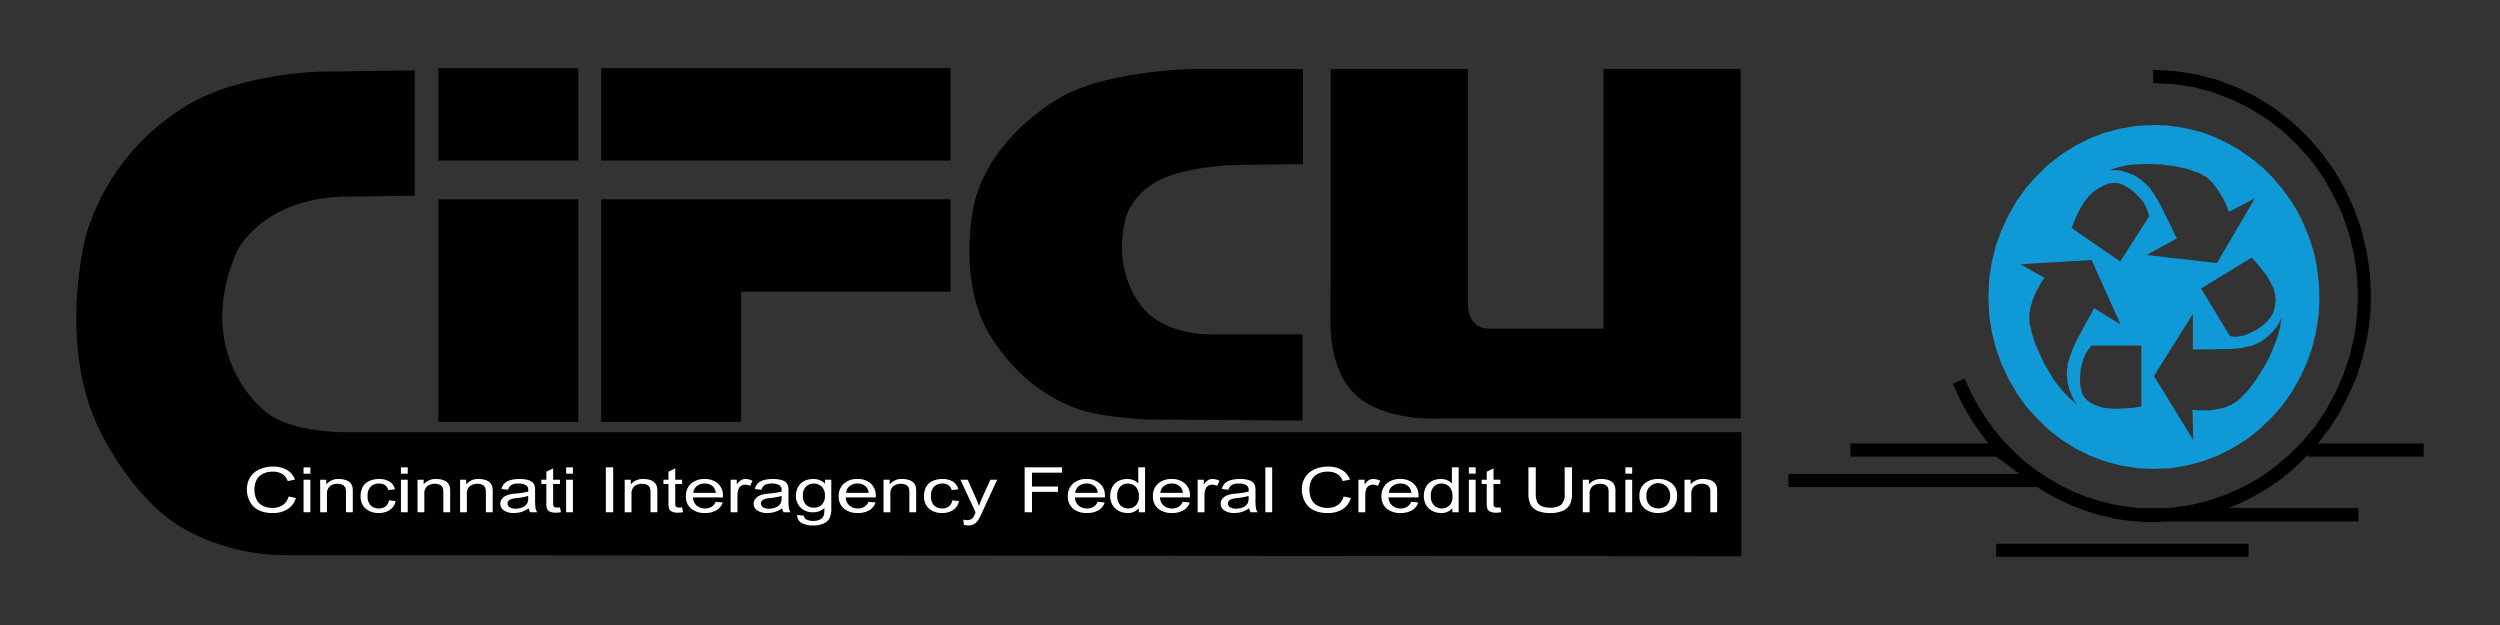 <svg id="Layer_1" data-name="Layer 1" xmlns="http://www.w3.org/2000/svg" viewBox="0 0 400 100"><rect x="0" y="0" width="400" height="100" fill="#333333" stroke="none"/><defs><style>.cls-1{fill:#010101;}.cls-2,.cls-3{fill-rule:evenodd;}.cls-3{fill:#0f99d6;}.cls-4{fill:#fff;}</style></defs><title>Untitled-1</title><path class="cls-1" d="M172.782,65.535s2.875,1.138,10.665,1.584l24.956,0.176V53.497H194.184s-7.11.422-11.123-4.013c0,0-5.28-5.421-2.957-14.502,0,0,1.056-5.28,8.307-7.251a40.232,40.232,0,0,1,9.433-1.338l10.63-.141V11.047H190.945s-14.221.211-21.589,4.74c0,0-10.865,5.96-13.47,16.731,0,0-2.605,10.912,1.69,19.641C157.576,52.16,162.223,62.015,172.782,65.535Z"/><rect class="cls-1" x="70.141" y="10.906" width="22.387" height="14.784"/><rect class="cls-1" x="70.141" y="31.885" width="22.387" height="35.622"/><rect class="cls-1" x="96.189" y="10.906" width="55.897" height="14.784"/><polygon class="cls-1" points="118.575 46.668 152.085 46.668 152.085 31.885 118.575 31.885 96.189 31.885 96.189 46.668 96.189 67.506 118.575 67.506 118.575 46.668"/><path class="cls-1" d="M216.571,62.86s3.802,4.599,14.361,4.083h47.59V11.047H256.557V52.582h-18.304s-3.485.282-3.379-4.224V11.047H212.91v34.073s-0.094,6.007,0,7.742C213.147,57.25,214.506,60.795,216.571,62.86Z"/><path class="cls-1" d="M56.343,69.149s-10.63.422-14.643-4.013c0,0-10.841-9.034-3.708-25.085,0,0,4.2-8.589,17.741-8.589l10.63-.141V11.258l-15.511.211s-13.188.375-21.542,5.773A36.303,36.303,0,0,0,13.775,37.587S9.316,54.131,15.464,67.812c0,0,5.397,12.461,14.866,17.283a33.716,33.716,0,0,0,15.03,3.731l233.255,0.176V69.149H56.343Z"/><polygon class="cls-2" points="370.864 70.961 372.764 68.493 374.425 65.841 375.855 63.065 377.102 60.166 378.053 57.082 378.763 53.937 379.234 50.729 379.358 47.398 379.177 43.698 378.648 40.12 377.813 36.667 376.623 33.336 375.144 30.128 373.417 27.168 371.401 24.393 369.145 21.801 366.651 19.457 363.979 17.361 361.13 15.572 358.043 14.03 354.837 12.796 351.512 11.933 348.069 11.378 344.506 11.193 344.506 13.289 347.831 13.475 351.097 13.968 354.243 14.832 357.271 16.004 360.12 17.423 362.851 19.149 365.345 21.062 367.661 23.282 369.798 25.688 371.698 28.34 373.301 31.177 374.723 34.138 375.797 37.283 376.623 40.552 377.102 43.945 377.276 47.398 377.102 50.729 376.681 53.937 375.913 57.02 374.904 60.043 373.657 62.88 372.169 65.594 370.45 68.185 368.492 70.528 366.354 72.687 364.039 74.661 361.546 76.45 358.874 77.931 356.084 79.164 353.174 80.15 350.146 80.891 347 81.261 342.726 81.261 342.726 81.323 340.41 81.076 338.153 80.706 335.898 80.15 333.761 79.472 331.623 78.609 329.605 77.622 327.646 76.45 325.746 75.216 323.905 73.798 322.243 72.256 320.64 70.59 319.096 68.802 317.73 66.889 316.484 64.916 315.356 62.819 314.346 60.598 312.447 61.4 313.041 62.695 313.634 63.99 314.287 65.224 315 66.458 315.712 67.63 316.484 68.74 317.315 69.85 318.146 70.961 296.061 70.961 296.061 73.058 319.393 73.058 319.512 73.12 319.809 73.366 320.224 73.674 320.759 74.044 321.352 74.476 321.945 74.969 322.54 75.401 323.074 75.833 286.146 75.833 286.146 77.931 325.983 77.931 326.992 78.609 328.061 79.226 329.13 79.781 330.258 80.336 331.326 80.829 332.454 81.261 333.642 81.693 334.77 82.063 335.957 82.433 337.144 82.679 338.332 82.988 339.579 83.173 340.766 83.358 342.012 83.42 343.259 83.543 344.506 83.543 344.863 83.543 345.159 83.543 345.515 83.543 345.812 83.481 346.11 83.481 346.406 83.481 346.762 83.42 347.059 83.42 377.334 83.42 377.334 81.261 356.617 81.261 357.508 80.891 358.399 80.521 359.289 80.089 360.12 79.657 360.952 79.226 361.783 78.732 362.614 78.239 363.386 77.745 364.217 77.19 364.989 76.635 365.701 76.018 366.473 75.401 367.186 74.785 367.898 74.106 368.61 73.428 369.26 72.749 369.26 73.058 387.787 73.058 387.787 70.961 370.864 70.961"/><rect x="319.393" y="86.997" width="40.371" height="2.097"/><polygon class="cls-3" points="355.193 51.162 356.736 53.69 356.796 53.752 356.974 53.814 357.331 53.875 357.805 53.875 358.399 53.814 359.171 53.629 360.061 53.258 361.13 52.703 362.02 52.086 362.733 51.47 363.267 50.791 363.683 50.113 363.92 49.372 364.039 48.632 364.098 47.954 364.039 47.213 363.802 46.226 363.326 45.24 362.733 44.192 362.02 43.266 361.367 42.464 360.774 41.786 360.418 41.354 360.239 41.23 352.165 46.165 355.193 51.162 350.859 52.765 350.859 50.236 344.625 60.166 346.347 62.942 342.607 62.942 342.607 55.294 334.651 55.294 334.532 55.417 334.176 55.848 333.701 56.589 333.285 57.638 331.386 56.466 331.801 55.479 332.335 54.307 332.989 53.135 333.582 51.963 334.176 50.914 334.651 50.113 334.948 49.496 335.066 49.311 339.281 51.901 334.651 41.601 331.563 41.786 333.523 37.9 339.223 41.848 343.854 34.631 343.854 34.569 343.794 34.323 343.675 33.952 343.497 33.459 343.259 32.904 342.903 32.287 342.369 31.671 341.716 30.992 343.497 29.573 343.794 29.882 344.091 30.251 344.328 30.622 344.625 30.992 345.159 31.917 345.753 32.966 346.347 34.2 346.941 35.372 347.475 36.419 347.89 37.345 348.187 37.9 348.306 38.147 343.438 40.799 354.718 42.094 360.774 31.732 356.617 33.891 356.559 33.706 356.321 33.089 355.965 32.287 355.431 31.3 354.777 30.313 354.005 29.265 353.115 28.401 352.046 27.784 351.69 27.599 351.274 27.476 350.859 27.353 350.443 27.168 350.028 27.045 349.553 26.921 349.137 26.86 348.662 26.736 349.909 20.568 352.165 21.123 354.302 21.925 356.38 22.912 358.339 24.022 360.18 25.317 361.961 26.736 363.564 28.34 365.049 30.067 366.414 31.917 367.601 33.829 368.61 35.926 369.5 38.085 370.211 40.306 370.69 42.65 370.988 45.055 371.103 47.522 370.988 50.359 370.566 53.073 369.913 55.725 369.026 58.192 367.898 60.598 366.592 62.88 365.049 65.039 363.326 66.952 361.427 68.74 359.408 70.343 357.211 71.7 354.896 72.872 352.462 73.798 349.909 74.476 347.297 74.908 344.566 75.031 341.894 74.908 339.281 74.476 336.729 73.798 334.294 72.872 331.979 71.7 329.842 70.343 327.764 68.74 325.924 66.952 324.202 65.039 322.659 62.88 321.352 60.598 320.224 58.192 319.333 55.725 318.681 53.073 318.265 50.359 318.146 47.522 318.265 44.685 318.681 41.971 319.333 39.319 320.224 36.852 321.352 34.446 322.659 32.164 324.202 30.005 325.924 28.093 327.764 26.304 329.842 24.701 331.979 23.344 334.294 22.172 336.729 21.247 339.281 20.568 341.894 20.136 344.566 20.013 345.278 20.013 345.931 20.075 346.584 20.075 347.297 20.136 347.95 20.259 348.603 20.321 349.256 20.444 349.909 20.568 348.662 26.736 348.009 26.612 347.297 26.489 346.584 26.427 345.872 26.304 345.1 26.304 344.387 26.242 343.616 26.242 342.903 26.242 341.775 26.304 340.707 26.366 339.816 26.551 339.044 26.736 338.391 26.921 337.916 27.045 337.62 27.168 337.501 27.23 337.679 27.23 338.095 27.23 338.688 27.23 339.519 27.353 340.469 27.661 341.479 28.032 342.488 28.71 343.497 29.573 341.716 30.992 341.479 30.745 341.241 30.56 341.004 30.375 340.766 30.19 339.816 29.635 338.985 29.327 338.213 29.265 337.501 29.327 336.848 29.573 336.194 29.882 335.601 30.251 335.008 30.622 334.294 31.3 333.582 32.164 332.989 33.089 332.454 34.075 332.038 35.001 331.742 35.741 331.505 36.296 331.445 36.481 333.523 37.9 331.563 41.786 323.252 42.279 327.111 44.438 326.992 44.623 326.636 45.117 326.22 45.918 325.686 46.844 325.211 48.016 324.855 49.249 324.677 50.483 324.736 51.716 324.974 52.765 325.271 53.875 325.627 54.986 326.102 56.096 326.636 57.206 327.17 58.377 327.823 59.426 328.477 60.536 329.13 61.462 329.842 62.325 330.435 63.003 331.03 63.621 331.563 64.052 331.92 64.422 332.157 64.608 332.276 64.669 332.157 64.484 331.861 64.052 331.505 63.312 331.089 62.325 330.792 61.092 330.673 59.673 330.851 58.131 331.386 56.466 333.285 57.638 333.107 58.254 332.929 58.871 332.87 59.611 332.81 60.413 332.81 61.523 332.989 62.387 333.166 63.065 333.523 63.559 333.879 63.99 334.354 64.36 334.889 64.669 335.482 64.916 336.432 65.224 337.56 65.347 338.748 65.409 339.876 65.347 340.944 65.286 341.835 65.162 342.369 65.101 342.607 65.039 342.607 62.942 346.347 62.942 350.918 70.405 350.8 65.594 351.037 65.594 351.572 65.656 352.462 65.656 353.53 65.656 354.718 65.471 355.905 65.224 357.092 64.731 358.102 64.052 358.874 63.312 359.646 62.51 360.358 61.585 361.071 60.598 361.723 59.549 362.376 58.501 362.97 57.391 363.505 56.219 364.335 54.122 364.811 52.395 364.989 51.223 365.049 50.791 364.989 50.976 364.751 51.47 364.335 52.209 363.683 53.012 362.792 53.875 361.723 54.677 360.358 55.294 358.696 55.664 357.687 55.787 356.44 55.848 355.133 55.848 353.887 55.91 352.7 55.91 351.749 55.91 351.097 55.91 350.859 55.91 350.859 52.765 355.193 51.162"/><path class="cls-4" d="M46.168,79.442l1.174,0.24a3.176,3.176,0,0,1-1.328,1.786,4.258,4.258,0,0,1-2.345.615,5.005,5.005,0,0,1-2.333-.473A3.183,3.183,0,0,1,39.97,80.241a4.099,4.099,0,0,1-.469-1.926,3.584,3.584,0,0,1,.529-1.958,3.33,3.33,0,0,1,1.507-1.269,5.237,5.237,0,0,1,2.15-.434,4.256,4.256,0,0,1,2.238.549,2.899,2.899,0,0,1,1.264,1.544l-1.156.221a2.235,2.235,0,0,0-.895-1.142,2.791,2.791,0,0,0-1.476-.358,3.374,3.374,0,0,0-1.709.397,2.188,2.188,0,0,0-.965,1.066,3.562,3.562,0,0,0-.278,1.379,3.64,3.64,0,0,0,.33,1.6,2.144,2.144,0,0,0,1.025,1.022,3.398,3.398,0,0,0,1.506.338,2.917,2.917,0,0,0,1.67-.461A2.286,2.286,0,0,0,46.168,79.442Z"/><path class="cls-4" d="M48.568,75.791V74.777h1.089V75.791h-1.089Zm0,6.17v-5.204h1.089v5.204h-1.089Z"/><path class="cls-4" d="M51.228,81.961v-5.204h0.98v0.74a2.5,2.5,0,0,1,2.045-.857,3.233,3.233,0,0,1,1.068.169,1.69,1.69,0,0,1,.729.443,1.553,1.553,0,0,1,.339.652,4.117,4.117,0,0,1,.06.857v3.2h-1.089V78.795a1.962,1.962,0,0,0-.127-0.806,0.927,0.927,0,0,0-.45-0.426,1.704,1.704,0,0,0-.76-0.159,2.025,2.025,0,0,0-1.201.357,1.562,1.562,0,0,0-.505,1.357v2.842h-1.089Z"/><path class="cls-4" d="M62.224,80.055l1.071,0.113a2.155,2.155,0,0,1-.898,1.404,3.019,3.019,0,0,1-1.776.507A3.11,3.11,0,0,1,58.501,81.38a2.511,2.511,0,0,1-.802-2.002,3.031,3.031,0,0,1,.345-1.475,2.162,2.162,0,0,1,1.05-.949,3.703,3.703,0,0,1,1.533-.316,3.113,3.113,0,0,1,1.712.428,1.922,1.922,0,0,1,.853,1.218l-1.059.132a1.382,1.382,0,0,0-.535-0.789,1.597,1.597,0,0,0-.929-0.265,1.886,1.886,0,0,0-1.337.478,1.977,1.977,0,0,0-.514,1.512,2.033,2.033,0,0,0,.496,1.524A1.794,1.794,0,0,0,60.609,81.353a1.749,1.749,0,0,0,1.071-.318A1.471,1.471,0,0,0,62.224,80.055Z"/><path class="cls-4" d="M64.146,75.791V74.777h1.089V75.791H64.146Zm0,6.17v-5.204h1.089v5.204H64.146Z"/><path class="cls-4" d="M66.806,81.961v-5.204h0.98v0.74a2.5,2.5,0,0,1,2.045-.857,3.233,3.233,0,0,1,1.068.169,1.69,1.69,0,0,1,.729.443,1.553,1.553,0,0,1,.339.652,4.117,4.117,0,0,1,.06.857v3.2h-1.089V78.795a1.962,1.962,0,0,0-.127-0.806,0.927,0.927,0,0,0-.45-0.426,1.704,1.704,0,0,0-.76-0.159,2.025,2.025,0,0,0-1.201.357,1.562,1.562,0,0,0-.505,1.357v2.842h-1.089Z"/><path class="cls-4" d="M73.61,81.961v-5.204h0.98v0.74a2.5,2.5,0,0,1,2.045-.857,3.233,3.233,0,0,1,1.068.169,1.69,1.69,0,0,1,.729.443,1.553,1.553,0,0,1,.339.652,4.117,4.117,0,0,1,.06.857v3.2h-1.089V78.795a1.962,1.962,0,0,0-.127-0.806,0.927,0.927,0,0,0-.45-0.426,1.704,1.704,0,0,0-.76-0.159,2.025,2.025,0,0,0-1.201.357,1.562,1.562,0,0,0-.505,1.357v2.842h-1.089Z"/><path class="cls-4" d="M84.607,81.319a4.296,4.296,0,0,1-1.165.588,4.074,4.074,0,0,1-1.201.172,2.709,2.709,0,0,1-1.627-.419,1.278,1.278,0,0,1-.569-1.071,1.216,1.216,0,0,1,.214-0.698,1.601,1.601,0,0,1,.563-0.508,2.984,2.984,0,0,1,.783-0.289,9.437,9.437,0,0,1,.968-0.133,12.061,12.061,0,0,0,1.942-.304c0.004-.121.006-0.198,0.006-0.23a0.87,0.87,0,0,0-.309-0.76,2.128,2.128,0,0,0-1.24-.299,2.284,2.284,0,0,0-1.134.218,1.308,1.308,0,0,0-.542.772l-1.065-.118a1.965,1.965,0,0,1,.478-0.894,2.165,2.165,0,0,1,.962-0.524,5.212,5.212,0,0,1,1.458-.184,4.699,4.699,0,0,1,1.337.157,1.84,1.84,0,0,1,.756.394,1.287,1.287,0,0,1,.339.601,4.036,4.036,0,0,1,.054.813v1.176A10.067,10.067,0,0,0,85.687,81.336a1.735,1.735,0,0,0,.275.625H84.825A1.614,1.614,0,0,1,84.607,81.319Zm-0.091-1.97a9.555,9.555,0,0,1-1.779.333,4.918,4.918,0,0,0-.95.177,0.929,0.929,0,0,0-.43.287,0.656,0.656,0,0,0-.151.419,0.701,0.701,0,0,0,.33.588,1.653,1.653,0,0,0,.965.235,2.677,2.677,0,0,0,1.119-.223,1.551,1.551,0,0,0,.72-0.61,1.772,1.772,0,0,0,.175-0.882V79.349Z"/><path class="cls-4" d="M89.596,81.172l0.157,0.779a4.952,4.952,0,0,1-.823.079,2.237,2.237,0,0,1-.92-0.152,0.954,0.954,0,0,1-.46-0.4,2.598,2.598,0,0,1-.133-1.041V77.443H86.619V76.757h0.799V75.468l1.083-.529v1.818h1.095v0.686h-1.095v3.043a1.253,1.253,0,0,0,.058.485,0.403,0.403,0,0,0,.187.172,0.872,0.872,0,0,0,.372.064A4.309,4.309,0,0,0,89.596,81.172Z"/><path class="cls-4" d="M90.58,75.791V74.777h1.089V75.791h-1.089Zm0,6.17v-5.204h1.089v5.204h-1.089Z"/><path class="cls-4" d="M96.934,81.961v-7.184H98.108v7.184H96.934Z"/><path class="cls-4" d="M99.952,81.961v-5.204h0.98v0.74a2.5,2.5,0,0,1,2.045-.857,3.233,3.233,0,0,1,1.068.169,1.69,1.69,0,0,1,.729.443,1.553,1.553,0,0,1,.339.652,4.117,4.117,0,0,1,.06.857v3.2h-1.089V78.795a1.962,1.962,0,0,0-.127-0.806,0.927,0.927,0,0,0-.45-0.426,1.704,1.704,0,0,0-.76-0.159,2.025,2.025,0,0,0-1.201.357,1.562,1.562,0,0,0-.505,1.357v2.842h-1.089Z"/><path class="cls-4" d="M109.133,81.172l0.157,0.779a4.952,4.952,0,0,1-.823.079,2.237,2.237,0,0,1-.92-0.152,0.954,0.954,0,0,1-.46-0.4,2.598,2.598,0,0,1-.133-1.041V77.443h-0.799V76.757h0.799V75.468l1.083-.529v1.818h1.095v0.686h-1.095v3.043a1.253,1.253,0,0,0,.058.485,0.403,0.403,0,0,0,.187.172,0.872,0.872,0,0,0,.372.064A4.309,4.309,0,0,0,109.133,81.172Z"/><path class="cls-4" d="M114.509,80.285l1.125,0.113a2.245,2.245,0,0,1-.986,1.24,3.471,3.471,0,0,1-1.839.441,3.335,3.335,0,0,1-2.236-.703,2.451,2.451,0,0,1-.826-1.972,2.557,2.557,0,0,1,.835-2.039,3.184,3.184,0,0,1,2.166-.725,3.09,3.09,0,0,1,2.105.711,2.508,2.508,0,0,1,.817,1.999c0,0.052-.002.131-0.006,0.235h-4.792a1.801,1.801,0,0,0,.599,1.313,2.009,2.009,0,0,0,1.343.455,1.947,1.947,0,0,0,1.022-.255A1.731,1.731,0,0,0,114.509,80.285Zm-3.575-1.426h3.588a1.564,1.564,0,0,0-.411-0.985,1.846,1.846,0,0,0-1.349-.51,1.961,1.961,0,0,0-1.261.407A1.479,1.479,0,0,0,110.934,78.859Z"/><path class="cls-4" d="M116.903,81.961v-5.204h0.98v0.789a2.307,2.307,0,0,1,.692-0.73,1.422,1.422,0,0,1,.699-0.176,2.487,2.487,0,0,1,1.119.284l-0.375.818a1.84,1.84,0,0,0-.799-0.191,1.208,1.208,0,0,0-.641.174,0.966,0.966,0,0,0-.405.483,2.835,2.835,0,0,0-.181,1.029v2.725h-1.089Z"/><path class="cls-4" d="M125.147,81.319a4.296,4.296,0,0,1-1.165.588,4.074,4.074,0,0,1-1.201.172,2.709,2.709,0,0,1-1.627-.419,1.278,1.278,0,0,1-.569-1.071,1.216,1.216,0,0,1,.214-0.698,1.601,1.601,0,0,1,.563-0.508,2.984,2.984,0,0,1,.783-0.289,9.437,9.437,0,0,1,.968-0.133,12.061,12.061,0,0,0,1.942-.304c0.004-.121.006-0.198,0.006-0.23a0.87,0.87,0,0,0-.309-0.76,2.128,2.128,0,0,0-1.24-.299,2.284,2.284,0,0,0-1.134.218,1.308,1.308,0,0,0-.542.772l-1.065-.118a1.965,1.965,0,0,1,.478-0.894,2.165,2.165,0,0,1,.962-0.524,5.212,5.212,0,0,1,1.458-.184,4.699,4.699,0,0,1,1.337.157,1.84,1.84,0,0,1,.756.394,1.287,1.287,0,0,1,.339.601,4.036,4.036,0,0,1,.054.813v1.176a10.067,10.067,0,0,0,.07,1.556,1.735,1.735,0,0,0,.275.625H125.365A1.614,1.614,0,0,1,125.147,81.319Zm-0.091-1.97a9.555,9.555,0,0,1-1.779.333,4.918,4.918,0,0,0-.95.177,0.929,0.929,0,0,0-.43.287,0.656,0.656,0,0,0-.151.419,0.701,0.701,0,0,0,.33.588,1.653,1.653,0,0,0,.965.235,2.677,2.677,0,0,0,1.119-.223,1.551,1.551,0,0,0,.72-0.61,1.772,1.772,0,0,0,.175-0.882V79.349Z"/><path class="cls-4" d="M127.559,82.392l1.059,0.128a0.785,0.785,0,0,0,.369.578,2.134,2.134,0,0,0,1.107.245,2.298,2.298,0,0,0,1.168-.245,1.223,1.223,0,0,0,.557-0.686,4.586,4.586,0,0,0,.079-1.132,2.476,2.476,0,0,1-1.779.681,2.674,2.674,0,0,1-2.051-.774,2.619,2.619,0,0,1-.726-1.857,2.898,2.898,0,0,1,.333-1.374,2.316,2.316,0,0,1,.965-0.973,3.071,3.071,0,0,1,1.485-.343,2.528,2.528,0,0,1,1.875.745v-0.627h1.004v4.498a3.535,3.535,0,0,1-.306,1.723,2.056,2.056,0,0,1-.968.801,4.017,4.017,0,0,1-1.63.294,3.619,3.619,0,0,1-1.857-.419A1.323,1.323,0,0,1,127.559,82.392Zm0.901-3.126a1.962,1.962,0,0,0,.502,1.494,1.769,1.769,0,0,0,1.258.47,1.788,1.788,0,0,0,1.258-.467,1.907,1.907,0,0,0,.508-1.468,1.869,1.869,0,0,0-.524-1.441,1.788,1.788,0,0,0-1.261-.485,1.736,1.736,0,0,0-1.234.478A1.856,1.856,0,0,0,128.46,79.266Z"/><path class="cls-4" d="M138.961,80.285l1.125,0.113a2.245,2.245,0,0,1-.986,1.24,3.471,3.471,0,0,1-1.839.441A3.335,3.335,0,0,1,135.025,81.375a2.451,2.451,0,0,1-.826-1.972,2.557,2.557,0,0,1,.835-2.039,3.184,3.184,0,0,1,2.166-.725,3.09,3.09,0,0,1,2.105.711,2.508,2.508,0,0,1,.817,1.999c0,0.052-.002.131-0.006,0.235h-4.792a1.801,1.801,0,0,0,.599,1.313,2.009,2.009,0,0,0,1.343.455,1.947,1.947,0,0,0,1.022-.255A1.731,1.731,0,0,0,138.961,80.285Zm-3.575-1.426h3.588a1.564,1.564,0,0,0-.411-0.985,1.846,1.846,0,0,0-1.349-.51,1.961,1.961,0,0,0-1.261.407A1.479,1.479,0,0,0,135.385,78.859Z"/><path class="cls-4" d="M141.367,81.961v-5.204h0.98v0.74a2.5,2.5,0,0,1,2.045-.857,3.233,3.233,0,0,1,1.068.169,1.69,1.69,0,0,1,.729.443,1.553,1.553,0,0,1,.339.652,4.117,4.117,0,0,1,.06.857v3.2h-1.089V78.795a1.962,1.962,0,0,0-.127-0.806,0.927,0.927,0,0,0-.45-0.426,1.704,1.704,0,0,0-.76-0.159,2.025,2.025,0,0,0-1.201.357,1.562,1.562,0,0,0-.505,1.357v2.842h-1.089Z"/><path class="cls-4" d="M152.364,80.055l1.071,0.113a2.155,2.155,0,0,1-.898,1.404,3.019,3.019,0,0,1-1.776.507,3.11,3.11,0,0,1-2.12-.698,2.511,2.511,0,0,1-.802-2.002,3.031,3.031,0,0,1,.345-1.475,2.162,2.162,0,0,1,1.05-.949,3.703,3.703,0,0,1,1.533-.316,3.113,3.113,0,0,1,1.712.428,1.922,1.922,0,0,1,.853,1.218l-1.059.132a1.382,1.382,0,0,0-.535-0.789,1.597,1.597,0,0,0-.929-0.265,1.886,1.886,0,0,0-1.337.478,1.977,1.977,0,0,0-.514,1.512,2.033,2.033,0,0,0,.496,1.524,1.794,1.794,0,0,0,1.295.475,1.749,1.749,0,0,0,1.071-.318A1.471,1.471,0,0,0,152.364,80.055Z"/><path class="cls-4" d="M154.231,83.965l-0.121-.828a2.96,2.96,0,0,0,.623.079,1.433,1.433,0,0,0,.581-0.098,0.936,0.936,0,0,0,.357-0.274,3.957,3.957,0,0,0,.333-0.657c0.02-.049.052-0.121,0.097-0.216L153.662,76.757h1.174l1.337,3.013a11.623,11.623,0,0,1,.466,1.206,10.292,10.292,0,0,1,.448-1.186l1.373-3.033h1.089l-2.444,5.292a9.462,9.462,0,0,1-.611,1.181,1.901,1.901,0,0,1-.665.639,1.85,1.85,0,0,1-.895.203A2.633,2.633,0,0,1,154.231,83.965Z"/><path class="cls-4" d="M163.943,81.961v-7.184h5.983v0.848H165.117V77.85H169.279v0.848H165.117v3.264H163.943Z"/><path class="cls-4" d="M175.623,80.285l1.125,0.113a2.245,2.245,0,0,1-.986,1.24,3.471,3.471,0,0,1-1.839.441,3.335,3.335,0,0,1-2.236-.703,2.451,2.451,0,0,1-.826-1.972,2.557,2.557,0,0,1,.835-2.039,3.184,3.184,0,0,1,2.166-.725,3.09,3.09,0,0,1,2.105.711,2.508,2.508,0,0,1,.817,1.999c0,0.052-.002.131-0.006,0.235h-4.792a1.801,1.801,0,0,0,.599,1.313,2.009,2.009,0,0,0,1.343.455,1.947,1.947,0,0,0,1.022-.255A1.731,1.731,0,0,0,175.623,80.285Zm-3.575-1.426h3.588a1.564,1.564,0,0,0-.411-0.985,1.846,1.846,0,0,0-1.349-.51,1.961,1.961,0,0,0-1.261.407A1.479,1.479,0,0,0,172.048,78.859Z"/><path class="cls-4" d="M182.198,81.961V81.304a2.151,2.151,0,0,1-1.797.774,2.961,2.961,0,0,1-1.413-.343,2.456,2.456,0,0,1-.998-0.958,2.776,2.776,0,0,1-.354-1.413,3.087,3.087,0,0,1,.321-1.414,2.198,2.198,0,0,1,.962-0.972,3.025,3.025,0,0,1,1.434-.338,2.554,2.554,0,0,1,1.035.199,2.096,2.096,0,0,1,.738.517V74.777h1.083v7.184h-1.01Zm-3.442-2.597a1.97,1.97,0,0,0,.52,1.494,1.723,1.723,0,0,0,1.228.495,1.699,1.699,0,0,0,1.213-.473,1.902,1.902,0,0,0,.499-1.443,2.119,2.119,0,0,0-.508-1.568,1.716,1.716,0,0,0-1.252-.5,1.658,1.658,0,0,0-1.213.481A2.051,2.051,0,0,0,178.755,79.364Z"/><path class="cls-4" d="M189.232,80.285l1.125,0.113a2.245,2.245,0,0,1-.986,1.24,3.471,3.471,0,0,1-1.839.441,3.335,3.335,0,0,1-2.236-.703,2.451,2.451,0,0,1-.826-1.972,2.557,2.557,0,0,1,.835-2.039,3.184,3.184,0,0,1,2.166-.725,3.09,3.09,0,0,1,2.105.711,2.508,2.508,0,0,1,.817,1.999c0,0.052-.002.131-0.006,0.235h-4.792a1.801,1.801,0,0,0,.599,1.313,2.009,2.009,0,0,0,1.343.455,1.947,1.947,0,0,0,1.022-.255A1.731,1.731,0,0,0,189.232,80.285Zm-3.575-1.426h3.588a1.564,1.564,0,0,0-.411-0.985,1.846,1.846,0,0,0-1.349-.51,1.961,1.961,0,0,0-1.261.407A1.479,1.479,0,0,0,185.656,78.859Z"/><path class="cls-4" d="M191.625,81.961v-5.204h0.98v0.789a2.307,2.307,0,0,1,.692-0.73,1.422,1.422,0,0,1,.699-0.176,2.487,2.487,0,0,1,1.119.284l-0.375.818a1.84,1.84,0,0,0-.799-0.191,1.208,1.208,0,0,0-.641.174,0.966,0.966,0,0,0-.405.483,2.835,2.835,0,0,0-.181,1.029v2.725h-1.089Z"/><path class="cls-4" d="M199.87,81.319a4.296,4.296,0,0,1-1.165.588,4.074,4.074,0,0,1-1.201.172,2.709,2.709,0,0,1-1.627-.419,1.278,1.278,0,0,1-.569-1.071,1.216,1.216,0,0,1,.214-0.698,1.601,1.601,0,0,1,.563-0.508,2.984,2.984,0,0,1,.783-0.289,9.437,9.437,0,0,1,.968-0.133,12.061,12.061,0,0,0,1.942-.304c0.004-.121.006-0.198,0.006-0.23a0.87,0.87,0,0,0-.309-0.76,2.128,2.128,0,0,0-1.24-.299,2.284,2.284,0,0,0-1.134.218,1.308,1.308,0,0,0-.542.772l-1.065-.118a1.965,1.965,0,0,1,.478-0.894,2.165,2.165,0,0,1,.962-0.524,5.212,5.212,0,0,1,1.458-.184,4.699,4.699,0,0,1,1.337.157,1.84,1.84,0,0,1,.756.394,1.287,1.287,0,0,1,.339.601,4.036,4.036,0,0,1,.054.813v1.176a10.067,10.067,0,0,0,.07,1.556,1.735,1.735,0,0,0,.275.625h-1.137A1.614,1.614,0,0,1,199.87,81.319Zm-0.091-1.97a9.555,9.555,0,0,1-1.779.333,4.918,4.918,0,0,0-.95.177,0.929,0.929,0,0,0-.43.287,0.656,0.656,0,0,0-.151.419,0.701,0.701,0,0,0,.33.588,1.653,1.653,0,0,0,.965.235,2.677,2.677,0,0,0,1.119-.223,1.551,1.551,0,0,0,.72-0.61,1.772,1.772,0,0,0,.175-0.882V79.349Z"/><path class="cls-4" d="M202.457,81.961v-7.184h1.089v7.184h-1.089Z"/><path class="cls-4" d="M214.97,79.442l1.174,0.24a3.176,3.176,0,0,1-1.328,1.786,4.258,4.258,0,0,1-2.345.615,5.005,5.005,0,0,1-2.333-.473,3.183,3.183,0,0,1-1.367-1.369,4.099,4.099,0,0,1-.469-1.926,3.584,3.584,0,0,1,.529-1.958,3.33,3.33,0,0,1,1.507-1.269,5.237,5.237,0,0,1,2.15-.434,4.256,4.256,0,0,1,2.238.549,2.899,2.899,0,0,1,1.264,1.544l-1.156.221a2.235,2.235,0,0,0-.895-1.142,2.791,2.791,0,0,0-1.476-.358,3.374,3.374,0,0,0-1.709.397,2.188,2.188,0,0,0-.965,1.066,3.562,3.562,0,0,0-.278,1.379,3.641,3.641,0,0,0,.33,1.6,2.144,2.144,0,0,0,1.025,1.022,3.398,3.398,0,0,0,1.506.338,2.917,2.917,0,0,0,1.67-.461A2.286,2.286,0,0,0,214.97,79.442Z"/><path class="cls-4" d="M217.352,81.961v-5.204h0.98v0.789a2.307,2.307,0,0,1,.692-0.73,1.422,1.422,0,0,1,.699-0.176,2.487,2.487,0,0,1,1.119.284l-0.375.818a1.84,1.84,0,0,0-.799-0.191,1.208,1.208,0,0,0-.641.174,0.966,0.966,0,0,0-.405.483,2.835,2.835,0,0,0-.181,1.029v2.725h-1.089Z"/><path class="cls-4" d="M225.801,80.285l1.125,0.113a2.245,2.245,0,0,1-.986,1.24,3.471,3.471,0,0,1-1.839.441,3.335,3.335,0,0,1-2.236-.703,2.451,2.451,0,0,1-.826-1.972,2.557,2.557,0,0,1,.835-2.039,3.184,3.184,0,0,1,2.166-.725,3.09,3.09,0,0,1,2.105.711,2.508,2.508,0,0,1,.817,1.999c0,0.052-.002.131-0.006,0.235h-4.792a1.801,1.801,0,0,0,.599,1.313,2.009,2.009,0,0,0,1.343.455,1.947,1.947,0,0,0,1.022-.255A1.731,1.731,0,0,0,225.801,80.285Zm-3.575-1.426h3.588a1.564,1.564,0,0,0-.411-0.985,1.846,1.846,0,0,0-1.349-.51,1.961,1.961,0,0,0-1.261.407A1.479,1.479,0,0,0,222.226,78.859Z"/><path class="cls-4" d="M232.375,81.961V81.304a2.151,2.151,0,0,1-1.797.774,2.961,2.961,0,0,1-1.413-.343,2.456,2.456,0,0,1-.998-0.958,2.776,2.776,0,0,1-.354-1.413,3.087,3.087,0,0,1,.321-1.414,2.198,2.198,0,0,1,.962-0.972,3.025,3.025,0,0,1,1.434-.338,2.554,2.554,0,0,1,1.035.199,2.096,2.096,0,0,1,.738.517V74.777h1.083v7.184h-1.01Zm-3.442-2.597a1.97,1.97,0,0,0,.52,1.494,1.723,1.723,0,0,0,1.228.495,1.699,1.699,0,0,0,1.213-.473,1.902,1.902,0,0,0,.499-1.443,2.119,2.119,0,0,0-.508-1.568,1.716,1.716,0,0,0-1.252-.5,1.658,1.658,0,0,0-1.213.481A2.051,2.051,0,0,0,228.933,79.364Z"/><path class="cls-4" d="M235.017,75.791V74.777h1.089V75.791h-1.089Zm0,6.17v-5.204h1.089v5.204h-1.089Z"/><path class="cls-4" d="M240.055,81.172l0.157,0.779a4.952,4.952,0,0,1-.823.079,2.237,2.237,0,0,1-.92-0.152,0.954,0.954,0,0,1-.46-0.4,2.598,2.598,0,0,1-.133-1.041V77.443h-0.799V76.757h0.799V75.468l1.083-.529v1.818h1.095v0.686h-1.095v3.043a1.253,1.253,0,0,0,.058.485,0.403,0.403,0,0,0,.187.172,0.872,0.872,0,0,0,.372.064A4.309,4.309,0,0,0,240.055,81.172Z"/><path class="cls-4" d="M250.348,74.777h1.174v4.151a4.058,4.058,0,0,1-.302,1.72,2.287,2.287,0,0,1-1.092,1.037,4.603,4.603,0,0,1-2.072.399,5.107,5.107,0,0,1-2.039-.348,2.211,2.211,0,0,1-1.131-1.007,3.977,3.977,0,0,1-.339-1.801V74.777h1.174v4.146a3.327,3.327,0,0,0,.215,1.379,1.449,1.449,0,0,0,.738.684,3.056,3.056,0,0,0,1.279.24,2.825,2.825,0,0,0,1.845-.476,2.365,2.365,0,0,0,.551-1.828V74.777Z"/><path class="cls-4" d="M253.249,81.961v-5.204h0.98v0.74a2.5,2.5,0,0,1,2.045-.857,3.233,3.233,0,0,1,1.068.169,1.69,1.69,0,0,1,.729.443,1.553,1.553,0,0,1,.339.652,4.117,4.117,0,0,1,.06.857v3.2h-1.089V78.795a1.962,1.962,0,0,0-.127-0.806,0.927,0.927,0,0,0-.45-0.426,1.704,1.704,0,0,0-.76-0.159,2.025,2.025,0,0,0-1.201.357,1.562,1.562,0,0,0-.505,1.357v2.842h-1.089Z"/><path class="cls-4" d="M260.059,75.791V74.777h1.089V75.791h-1.089Zm0,6.17v-5.204h1.089v5.204h-1.089Z"/><path class="cls-4" d="M262.314,79.359a2.438,2.438,0,0,1,.992-2.142,3.443,3.443,0,0,1,2.021-.578,3.263,3.263,0,0,1,2.166.703,2.397,2.397,0,0,1,.841,1.943,2.887,2.887,0,0,1-.372,1.581,2.428,2.428,0,0,1-1.082.894,3.755,3.755,0,0,1-1.552.318,3.274,3.274,0,0,1-2.181-.701A2.493,2.493,0,0,1,262.314,79.359Zm1.119,0a1.94,1.94,0,0,0,.538,1.497,2.083,2.083,0,0,0,2.704-.003,1.982,1.982,0,0,0,.538-1.524,1.888,1.888,0,0,0-.541-1.462A1.895,1.895,0,0,0,263.433,79.359Z"/><path class="cls-4" d="M269.524,81.961v-5.204h0.98v0.74a2.5,2.5,0,0,1,2.045-.857,3.226,3.226,0,0,1,1.067.169,1.695,1.695,0,0,1,.73.443,1.566,1.566,0,0,1,.339.652,4.179,4.179,0,0,1,.059.857v3.2h-1.089V78.795a1.963,1.963,0,0,0-.127-0.806,0.926,0.926,0,0,0-.45-0.426,1.708,1.708,0,0,0-.76-0.159,2.025,2.025,0,0,0-1.201.357,1.562,1.562,0,0,0-.505,1.357v2.842h-1.089Z"/></svg>